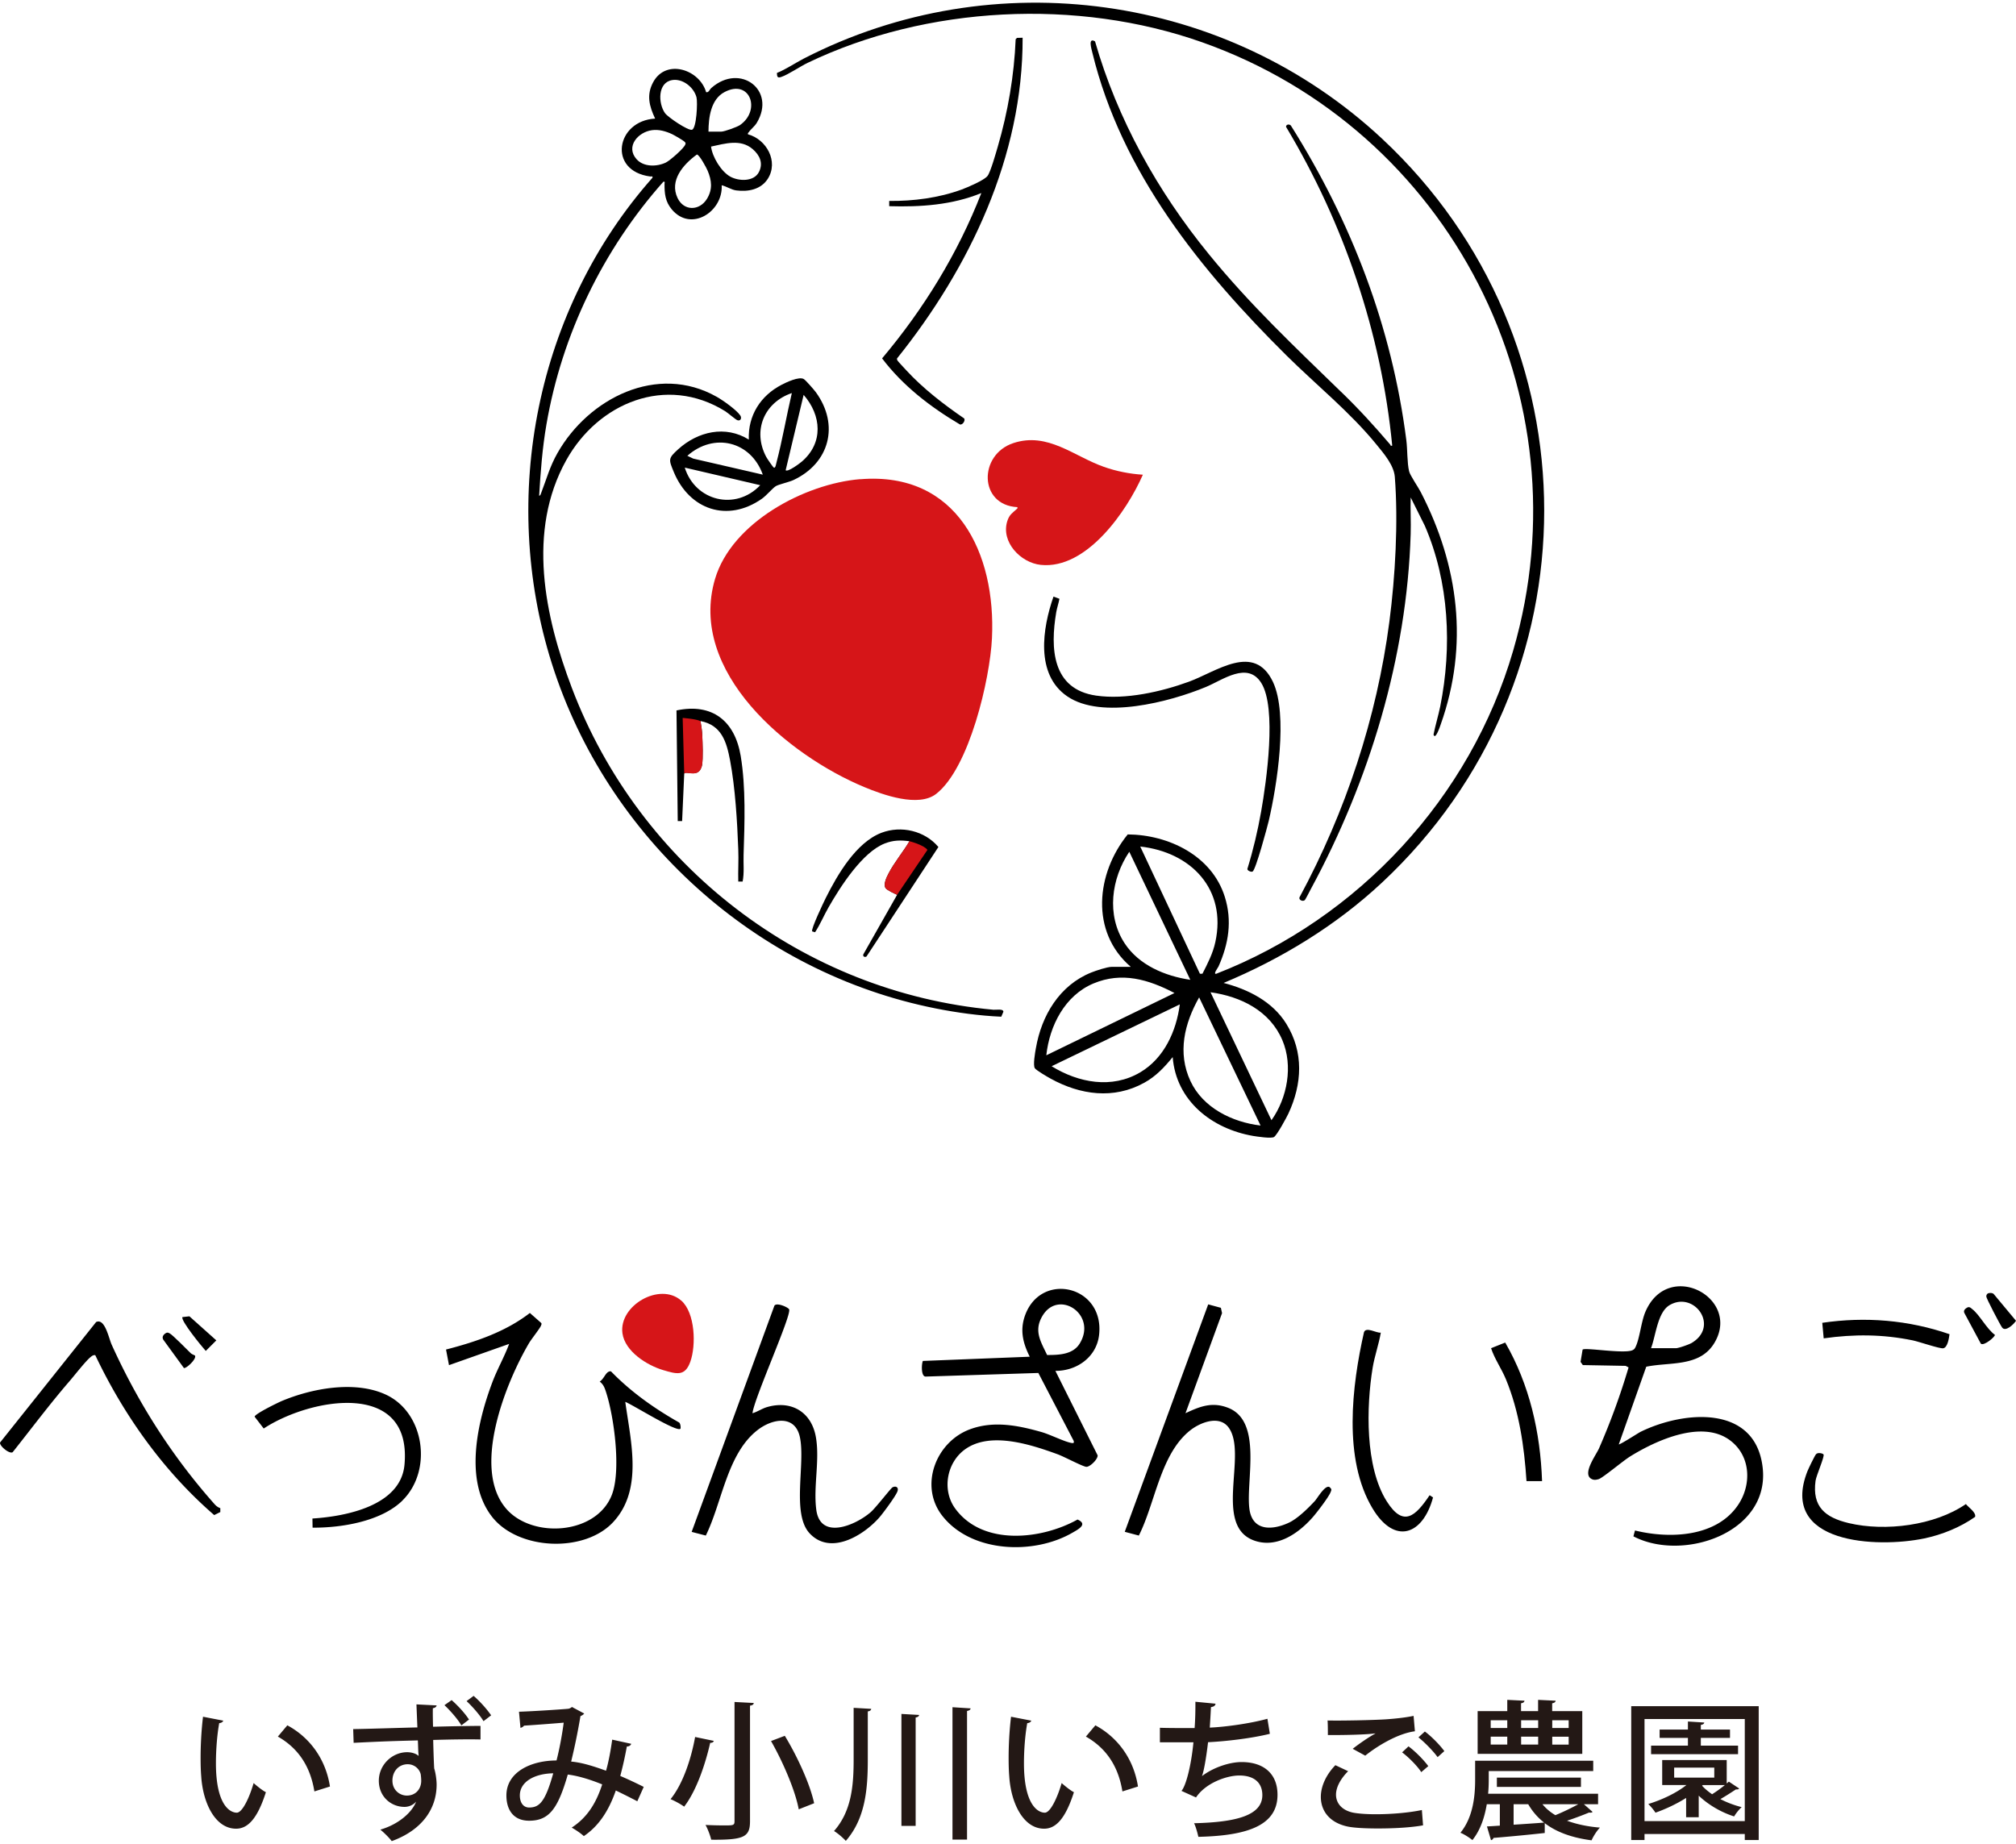 <svg width="258" height="236" fill="none" xmlns="http://www.w3.org/2000/svg"><g clip-path="url(#clip0_1282_44)"><path d="M110.074 61.34c12.42-1.03 17.394 9.49 16.874 20.35-.25 5.2-2.883 16.6-7.136 19.919-2.272 1.77-6.806.13-9.228-.88-9.698-4.04-22.6-14.71-19.076-26.63 2.142-7.22 11.46-12.18 18.566-12.77v.01z" fill="#D61518"/><path d="M144.692 123.729c-5.204-4.48-4.403-11.97-.37-16.93 5.235.04 10.769 2.72 12.421 7.98.971 3.08.49 6.02-.801 8.92-.07.16-.731 1.02-.3.94 18.225-7.09 32.548-22.57 38.012-41.38 9.458-32.51-8.107-66.64-39.814-77.85-15.963-5.65-35.23-4.69-50.493 2.64-.971.47-2.472 1.5-3.363 1.8-.5.17-.54-.03-.56-.51 1.201-.49 2.312-1.26 3.473-1.86C127.208-5 156.973-.82 176.87 17.75c27.683 25.83 27.653 69.38 0 95.21-5.875 5.49-12.851 9.75-20.277 12.85 3.152.82 6.265 2.38 8.026 5.23 2.252 3.64 2.032 7.69.271 11.48-.261.55-1.432 2.71-1.832 3-.33.24-2.192-.05-2.692-.13-5.265-.91-9.849-4.48-10.289-10.09-1.071 1.31-2.132 2.45-3.633 3.28-3.913 2.17-8.197 1.56-11.98-.52-.401-.22-1.832-1.05-2.032-1.34-.25-.39.04-2.04.14-2.57.721-4.17 3.013-8.03 7.066-9.67.591-.24 2.052-.73 2.642-.73h2.412v-.02zm9.198.89c.661-1.3 1.331-2.59 1.642-4.03 1.491-6.78-3.113-11.52-9.609-12.24l7.637 16.28h.32l.01-.01zm-1.561.79l-7.807-16.39c-2.302 3.43-2.952 8.11-.6 11.71 1.841 2.81 5.184 4.2 8.407 4.68zm-2.022 1.69c-3.333-1.74-6.736-2.75-10.379-1.22-3.653 1.54-5.614 5.4-6.025 9.19l16.404-7.97zm4.604-.11l7.807 16.39c2.032-2.86 2.792-6.96 1.391-10.25-1.601-3.76-5.305-5.58-9.198-6.13v-.01zm6.406 17.06l-7.857-16.39c-1.882 3.33-2.802 7.08-1.111 10.71 1.601 3.43 5.345 5.26 8.968 5.69v-.01zm-10.339-15.49l-16.394 7.91c3.433 2.12 7.706 2.93 11.339.78 3.063-1.81 4.614-5.27 5.065-8.69h-.01zM90.337 11.79c.37.11.43-.3.72-.55 3.664-3.2 8.298.29 5.805 4.46-.29.49-.77.82-1.03 1.21-.07.09-.16.11-.11.28 2.372.64 3.963 3.49 2.522 5.72-.881 1.35-2.502 1.66-4.024 1.46-.63-.08-1.25-.52-1.861-.66.19 3.37-3.924 6.05-6.396 3.08-.83-1-.93-2.02-.92-3.26 0-.16.11-.31-.15-.27-7.727 8.7-12.992 19.57-14.963 31.07-.521 3.01-.751 6.07-.931 9.12.19-.03.2-.22.26-.36.69-1.8 1.1-3.37 2.082-5.1 3.973-7.01 12.78-11.51 20.387-7.2.78.44 2.532 1.67 3.013 2.39.21.32.05.75-.38.6-.21-.07-1.192-.92-1.552-1.15-7.576-4.7-16.254-1.07-20.337 6.26-5.065 9.09-2.773 19.99.72 29.18 8.638 22.759 29.585 38.929 53.946 41.169.321.03 1.281-.16 1.271.26l-.27.63c-2.772-.12-5.635-.51-8.357-1.05-23.02-4.56-42.106-21.86-49.162-44.16-6.766-21.37-1.962-45.41 12.881-62.17.05-.27-.12-.14-.28-.16-5.495-.72-4.374-7.14.62-7.41-.75-1.6-1.14-3.03-.24-4.68 1.651-3.02 5.935-1.61 6.766 1.3l-.03-.01zm-4.314-1.54c-1.871.31-1.811 2.96-.92 4.23.37.52 2.952 2.27 3.452 2.13.59-.17.741-3.55.58-4.15-.33-1.28-1.76-2.44-3.122-2.21h.01zm4.644 6.6H92.3c.39 0 2.041-.59 2.412-.85 2.712-1.9 1.27-5.93-1.982-4.22-1.772.93-2.052 3.27-2.062 5.07zm-7.226-.19c-1.782.24-3.413 2.09-1.982 3.71.911 1.03 2.623.98 3.763.43.51-.25 2.363-1.85 2.493-2.34.05-.17 0-.2-.1-.31-.15-.17-1.332-.85-1.602-.98-.8-.37-1.681-.63-2.572-.51zm7.556 2.1c.16 1.32 1.291 3.21 2.483 3.86 1.1.59 3.002.65 3.643-.6.58-1.13.11-2.15-.791-2.93-1.551-1.34-3.533-.71-5.335-.33zm-1.831 1.03c-1.712 1.25-3.533 3.3-2.452 5.56.81 1.69 2.802 1.65 3.753.11.75-1.22.62-2.36.09-3.62-.14-.34-1.07-2.09-1.381-2.06l-.01.01z" fill="#000"/><path d="M171.607 50.13c2.332 2.26 4.203 4.31 6.305 6.77.07.08 0 .21.26.14-1.401-14.43-6.175-28.42-13.591-40.81 0-.32.42-.38.62-.16 7.747 12.31 12.921 25.75 14.773 40.25.16 1.22.09 2.88.36 4.01.13.53 1.171 2.03 1.491 2.66 4.855 9.41 6.166 19.55 2.553 29.73-.08.23-.691 2.08-.921 1.3.24-1.21.61-2.4.861-3.61 1.521-7.64 1.141-15.91-1.972-23.11l-1.812-3.63c-.05 1.55.05 3.11 0 4.66-.48 15.79-5.274 31.59-12.751 45.409-.12.23-.72 1.4-.79 1.46-.25.24-.801 0-.691-.34 5.895-10.92 9.899-22.97 11.51-35.32.751-5.78 1.141-12.72.691-18.51-.12-1.49-1.412-2.99-2.362-4.15-3.343-4.11-7.737-7.65-11.51-11.39-10.96-10.87-21.098-23.37-24.831-38.73-.12-.51-.591-2.01.34-1.46 2.862 9.98 8.017 19.21 14.552 27.22 5.275 6.48 10.96 11.83 16.915 17.62v-.01z" fill="#000"/><path d="M146.264 60.75c-2.052 4.68-7.206 12.16-13.071 11.55-2.583-.27-5.125-2.94-4.284-5.6.27-.85.651-1.03 1.221-1.56.1-.09.1-.08.07-.23-4.944-.25-4.994-6.72-.51-8.2 4.393-1.45 7.756 1.7 11.57 3.04 1.611.57 3.292.9 5.004 1.01v-.01z" fill="#D61518"/><path d="M95.83 56.26c-.12-3.07 1.492-5.6 4.174-7 .611-.32 2.242-1.1 2.853-.75.26.15 1.331 1.39 1.561 1.7 3.033 4.18 1.751 9.08-2.892 11.24-.571.26-1.912.56-2.252.78-.42.27-1.171 1.18-1.762 1.6-4.404 3.09-9.278 1.42-11.28-3.41-.67-1.62-.74-1.74.561-2.92 2.512-2.27 6.035-3.11 9.048-1.23l-.01-.01zm5.505-5.95c-3.523 1.19-5.064 4.8-3.282 8.16.1.2.87 1.33.98 1.38.21.11.28-.45.32-.58.771-2.93 1.292-6.01 1.982-8.96zm-.79 9.88c.29.26 1.801-.88 2.081-1.12 2.773-2.39 2.513-5.9.221-8.53l-2.302 9.65zm-2.923.56c-1.531-4.28-6.245-5.43-9.658-2.41l.76.36 8.898 2.05zm-.33 1.35l-9.658-2.25c1.34 4.29 6.525 5.56 9.658 2.25zm33.58-57.26c.05 15.15-6.786 29.46-16.074 41.04-.02.1.02.18.06.27.04.08.951 1.06 1.121 1.24 2.152 2.34 4.804 4.38 7.417 6.17.17.27-.2.85-.541.77-3.763-2.22-7.326-4.96-9.968-8.46 5.314-6.31 9.708-13.45 12.701-21.16-3.734 1.53-7.787 1.8-11.791 1.68v-.67c3.093.03 6.356-.39 9.268-1.46.731-.27 2.883-1.18 3.313-1.74.391-.49 1.091-2.99 1.311-3.74 1.301-4.45 2.102-9.12 2.292-13.76l.17-.17.711-.02.01.01zm3.943 71.52l.77.28c-.11.56-.31 1.15-.41 1.71-.781 4.62-.55 9.86 5.094 10.68 3.764.55 8.358-.49 11.891-1.78 3.533-1.29 8.347-5.04 10.749.03 1.961 4.17.51 13.29-.541 17.79-.2.83-1.651 6.23-2.062 6.48-.15.1-.7-.1-.67-.34.741-2.4 1.321-4.86 1.761-7.34.671-3.81 2.022-13.25.02-16.45-1.761-2.81-4.904-.4-7.096.51-4.604 1.91-13.351 4.21-17.745 1.19-4.103-2.81-3.162-8.72-1.751-12.77l-.01.01zm-39.774 36.469h-.56c-.04-1.36.06-2.73 0-4.1-.13-3.57-.39-7.92-1.05-11.41-.451-2.39-1.092-4.51-3.784-5.03.1.56.21 1.29.23 1.85.04.99.12 2.88-.03 3.79-.03.19-.15.48-.26.64-.59.82-1.782.1-2.022.45l-.27 6.07h-.56l-.16-14.16c4.593-.97 7.466 1.35 8.216 5.82.67 4.02.5 8.59.37 12.66-.04 1.14.1 2.29-.12 3.42zm19.767 1.7c-.33-.15-1.281-.59-1.461-.84-.35-.49.12-1.41.37-1.9.731-1.41 1.862-2.75 2.673-4.12-1.151-.15-2.052-.14-3.143.28-2.882 1.11-5.705 5.55-7.206 8.17-.601 1.05-1.081 2.21-1.732 3.2l-.37-.11c-.19-.25 1.461-3.72 1.732-4.26 1.491-2.98 3.883-7.12 7.136-8.36 2.522-.96 5.544-.26 7.286 1.82l-9.198 14.01c-.21.15-.53 0-.4-.29l4.323-7.62-.01.02z" fill="#000"/><path d="M114.807 114.529c-.33-.15-1.281-.59-1.461-.84-.35-.49.12-1.41.37-1.9.731-1.41 1.862-2.75 2.672-4.12 0 0 1.842.47 2.302 1.11l-3.883 5.75zM89.647 92.3c.1.56.21 1.29.23 1.85.04.99.12 2.88-.03 3.79-.03.19-.15.48-.26.64-.59.82-1.781.1-2.022.45l-.2-7.14s1.722.12 2.282.41z" fill="#D61518"/><path d="M135.066 175.46l5.404 10.81c.05.49-1.001 1.53-1.471 1.47-.54-.08-2.832-1.31-3.663-1.61-3.383-1.23-8.497-2.92-11.74-.69-2.432 1.67-3.093 5.24-1.361 7.63 3.503 4.82 11.019 4.01 15.663 1.42 1.381.6.07 1.27-.66 1.69-4.955 2.87-12.952 2.57-16.655-2.18-2.982-3.83-.82-9.46 3.573-11.07 3.023-1.11 6.136-.49 9.128.36 1.101.31 2.973 1.26 3.853 1.4.281.04.321 0 .271-.27l-4.524-8.69-14.402.46c-.651.04-.541-1.71-.371-2l13.672-.54c-.911-1.82-1.311-3.52-.521-5.5 2.172-5.42 10.079-3.52 9.398 2.69-.31 2.84-2.852 4.65-5.614 4.62h.02zm-1.061-2.03c1.511 0 3.303-.05 4.173-1.47 2.282-3.72-2.732-7.02-4.784-3.51-1.111 1.9-.21 3.24.611 4.98zm73.123 11.44c.11.12 2.492-1.44 2.832-1.61 5.535-2.71 14.723-3.52 15.623 4.61.921 8.35-10.228 12.07-16.544 8.77l.2-.75c4.464 1.1 10.509.86 13.262-3.37 1.711-2.64 1.511-6.26-1.141-8.2-3.593-2.63-9.428.04-12.751 2.1-.861.53-3.473 2.72-3.994 2.89-.31.1-.61.15-.91 0-1.291-.63.54-3.04.94-3.95a89.087 89.087 0 003.774-10.34l-.371-.2-5.484-.1-.291-.41.261-1.56c.2-.33 5.334.57 6.395.06.2-.1.26-.17.36-.36.551-1.08.721-3.2 1.272-4.52 2.872-6.78 12.18-1.89 8.907 3.84-1.851 3.25-5.715 2.52-8.787 3.16l-3.523 9.96-.03-.02zm4.163-12.31h3.173c.35 0 1.671-.46 2.042-.68 3.583-2.15.3-6.69-2.843-4.83-1.551.92-1.761 3.94-2.372 5.51zm-133.573 3.13c.12-.11.32-.22.49-.15 2.532 2.61 5.525 4.73 8.688 6.52.21.12.24.75.18.81-.48.48-6.106-3.08-7.056-3.44.69 5.03 2.312 11.23-1.542 15.38-3.673 3.97-12.12 3.62-15.483-.64-3.673-4.66-1.881-12.26.04-17.32.63-1.66 1.511-3.18 2.122-4.84l-7.697 2.72-.38-2c3.773-.97 7.627-2.27 10.73-4.68l1.43 1.26c.12.13.04.22 0 .35-.12.34-1.24 1.74-1.55 2.27-3.003 5.11-7.357 16.03-2.903 21.18 3.313 3.83 11.46 3.34 13.491-1.72 1.241-3.08.32-10.03-.72-13.21-.18-.56-.33-.98-.811-1.35.41-.24.68-.88.95-1.12l.02-.02zm74.002 5.19c1.862-.88 3.423-1.49 5.475-.68 4.383 1.74 2.252 9.27 2.692 12.87.35 2.89 2.862 2.84 5.044 1.83 1.141-.53 2.492-1.87 3.353-2.8.32-.35 1.491-2.41 1.992-1.63.19.16.07.35 0 .54-.27.66-1.812 2.67-2.352 3.27-1.812 2.02-4.484 3.86-7.296 2.94-5.485-1.79-.891-11.13-3.403-14.52-1.191-1.6-3.603-.64-4.874.35-3.854 3.02-4.484 9.29-6.606 13.49l-1.802-.48 10.679-29.11 1.622.44.15.68-4.674 12.8v.01zm-55.408 0c.64-.19 1.201-.59 1.842-.78 3.112-.91 5.685.62 6.255 3.81.531 2.98-.34 6.37.06 9.35.531 3.89 5.015 1.97 6.956.29.641-.55 2.572-3.06 2.793-3.18.4-.21.8-.04.65.47-.16.56-1.892 2.89-2.372 3.43-2.052 2.3-6.225 4.83-8.878 1.99-2.341-2.5-.52-8.91-1.251-12.32-.63-2.93-3.573-2.35-5.434-.89-3.894 3.04-4.514 9.25-6.606 13.49l-1.811-.47 10.589-28.95c.29-.46 1.801.22 1.891.48.281.84-4.504 11.42-4.694 13.28h.01zm-68.117 12.16v.49l-.781.39c-6.456-5.59-11.55-12.74-15.223-20.47-.29-.03-.43.11-.63.27-.641.54-1.962 2.24-2.613 3-2.552 2.95-4.904 6.1-7.326 9.15-.42.27-1.722-.82-1.612-1.24l12.291-15.42c1.13-.52 1.601 2.03 1.992 2.9 3.383 7.47 7.756 14.33 13.21 20.46.201.22.431.37.701.47h-.01zm23.329-1c-2.722 2.69-7.837 3.52-11.52 3.49l-.02-1.17c4.264-.27 11.29-1.62 11.78-6.87 1.011-10.94-12.07-8.56-18.015-4.65l-1.161-1.51c0-.35 2.922-1.77 3.423-1.99 3.883-1.64 9.378-2.67 13.341-.85 5.005 2.3 6.025 9.73 2.172 13.54v.01z" fill="#000"/><path d="M87.194 166.47c1.782 1.58 1.902 5.74 1.151 7.82-.68 1.91-1.751 1.58-3.453 1.08-2.082-.61-4.914-2.39-5.234-4.72-.48-3.57 4.804-6.59 7.526-4.18h.01z" fill="#D61518"/><path d="M176.71 170.57c-.25 1.47-.8 3.02-1.041 4.48-.82 5.01-.99 12.69 1.802 17.11 2.142 3.39 3.693 1.88 5.485-.78l.44.28c-1.311 4.85-4.924 6.11-7.747 1.4-3.783-6.31-2.642-15.69-1.09-22.55.27-.73 1.591.13 2.141.06h.01zm56.659 15.58c.17.25-.931 2.7-1.021 3.38-.451 3.32 1.221 4.7 4.263 5.42 4.664 1.1 10.99.31 14.973-2.44.371.45 1.341 1.08 1.181 1.64-1.901 1.34-4.223 2.28-6.515 2.76-5.995 1.24-18.616.75-14.943-8.6.14-.35.911-1.95 1.091-2.17.22-.28.871-.13.971.02v-.01zm-40.735-14.31c3.122 5.41 4.494 11.5 4.714 17.73h-1.992c-.29-4.43-.931-8.9-2.632-13.03-.561-1.36-1.461-2.62-1.902-3.98l1.802-.72h.01zm56.859-1.08c-.07.51-.24 1.72-.811 1.81-.45.07-3.112-.85-3.883-1.01-3.843-.79-7.527-.81-11.41-.26l-.18-1.99c5.515-.81 11.029-.36 16.294 1.46l-.01-.01zm4.014 1.23l-2.122-3.95c-.15-.33.14-.56.42-.71.31-.08.4.08.611.24.94.73 1.821 2.51 2.882 3.28.05.24-1.391 1.45-1.781 1.14h-.01zm-230.166-3.411l.9-.1 3.444 3.08-1.351 1.351c-.48-.53-3.273-3.931-2.983-4.341l-.01.01zm1.609 4.911c.271.46-1.2 1.76-1.42 1.6l-2.633-3.62c-.23-.38.07-.72.4-.88.16-.06.271 0 .411.07.35.16 2.272 2.12 2.712 2.55.15.14.5.25.52.28h.01zm229.548-7.97c.2-.06.44-.04.62.07l2.883 3.46c-.301.47-1.352 1.46-1.782.86-.27-.38-2.022-3.73-2.022-3.97 0-.2.1-.37.291-.43l.01.01z" fill="#000"/><path d="M28.574 220.219c-.04.17-.25.31-.52.33-.27 1.49-.42 3.41-.42 5.13 0 5.2 1.701 6.33 2.682 6.33.71-.02 1.611-1.95 2.142-3.79.38.34 1.11.94 1.571 1.17-1.09 3.41-2.322 4.67-3.813 4.67-2.703 0-4.254-3.35-4.464-6.7-.06-.73-.08-1.53-.08-2.37 0-1.68.1-3.54.31-5.26l2.582.5.01-.01zm11.66 9.07c-.55-3.39-2.202-5.61-4.674-7.02l1.211-1.44c2.743 1.47 4.885 4.171 5.455 7.831l-1.992.629zm13.082-11.139l2.562.13c-.02.15-.15.31-.48.36-.02.54 0 1.49.02 2.37 2.262-.06 4.574-.1 6.075-.11v1.74c-1.531-.04-3.773 0-6.055.06.02.94.08 2.91.13 3.65.15.44.31 1.38.31 2.07 0 3.14-1.911 5.84-5.745 7.23-.33-.44-1.01-1.11-1.46-1.47 2.331-.67 4.043-2.2 4.573-3.56h-.02c-.27.34-.84.65-1.451.65-1.742 0-3.293-1.32-3.293-3.35 0-2.03 1.702-3.65 3.623-3.65.59 0 1.171.19 1.471.48l-.02-.27c-.04-.34-.04-1.05-.08-1.72-3.062.08-4.193.11-8.217.31l-.06-1.76c1.171 0 6.916-.19 8.217-.21l-.12-2.95h.02zm.59 9.78c0-.23-.02-.5-.06-.82-.15-.67-.79-1.3-1.67-1.3-1.132 0-1.953.88-1.953 2.1 0 1.22.941 1.91 1.842 1.91 1.171 0 1.842-.88 1.842-1.89zm5.135-7.1c-.46-.8-1.461-1.93-2.162-2.58l.921-.65c.82.73 1.681 1.66 2.222 2.49l-.981.75v-.01zm2.832-.54c-.46-.78-1.44-1.89-2.161-2.56l.9-.67c.841.73 1.702 1.7 2.242 2.49l-.98.75v-.01zm18.917 2.889c-.08.23-.29.36-.57.36a46.34 46.34 0 01-.84 3.77c.94.4 2.01.9 3.002 1.4l-.821 1.84c-.96-.5-1.882-.96-2.752-1.38-.901 2.6-2.182 4.55-4.094 5.84-.38-.36-1.07-.82-1.551-1.09 1.881-1.22 3.082-2.98 3.903-5.53-1.651-.67-3.163-1.11-4.404-1.26-1.26 4.38-2.392 5.91-4.944 5.91-2.072 0-2.912-1.47-2.912-3.23 0-3 3.142-4.48 6.415-4.48.36-1.4.69-3.12.92-4.84-.9.08-3.622.29-5.073.38-.12.15-.27.231-.46.291l-.191-2.071c1.862-.06 5.325-.29 6.315-.38a.95.95 0 00.46-.23l1.572.84c-.1.13-.27.25-.48.33a81.46 81.46 0 01-1.191 5.82c1.32.11 2.812.57 4.464 1.17.31-1.05.59-2.539.79-3.979l2.452.539-.01-.02zm-9.988 3.79c-2.412.04-4.274 1.09-4.274 2.83 0 .92.44 1.55 1.191 1.55 1.341 0 2.072-.78 3.083-4.38zm20.548-4.149c-.04.15-.211.27-.461.25-.56 2.47-1.672 6.01-3.333 8.17-.44-.33-1.261-.77-1.742-.96 1.652-2.03 2.683-5.38 3.143-7.96l2.392.5zm2.661-4.98l2.453.13c-.02.17-.13.29-.48.34v14.77c0 2.03-.731 2.43-4.965 2.39-.12-.52-.44-1.38-.73-1.89.84.04 1.72.06 2.351.06 1.191 0 1.361 0 1.361-.54v-15.27l.01.01zm8.207 13.74c-.42-2.31-1.951-5.95-3.543-8.74l1.762-.67c1.651 2.72 3.253 6.26 3.753 8.63l-1.972.78zm7.017-12.99l2.261.13c-.02.17-.13.27-.44.33v6.16c0 3.73-.29 7.52-2.812 10.41-.341-.38-1.051-1-1.512-1.26 2.262-2.56 2.513-5.87 2.513-9.15v-6.62h-.01zm6.125.78l2.262.13c-.02.17-.15.27-.441.33v13.87h-1.821v-14.33zm6.535-.86l2.322.15c-.02.15-.13.27-.46.33v16.46h-1.862v-16.94zm10.088 1.709c-.04.17-.251.31-.521.33-.27 1.49-.42 3.41-.42 5.13 0 5.2 1.701 6.33 2.682 6.33.711-.02 1.611-1.95 2.142-3.79.38.34 1.111.94 1.571 1.17-1.091 3.41-2.322 4.67-3.813 4.67-2.702 0-4.254-3.35-4.464-6.7-.06-.73-.08-1.53-.08-2.37 0-1.68.1-3.54.31-5.26l2.583.5.01-.01zm11.659 9.07c-.55-3.39-2.201-5.61-4.673-7.02l1.211-1.44c2.742 1.47 4.884 4.171 5.454 7.831l-1.992.629zm18.847-7.369c-2.392.59-5.654.96-7.886 1.07-.25 2.1-.541 3.73-.781 4.34 1.381-1.07 3.483-1.8 5.074-1.8 2.743 0 4.594 1.42 4.594 4.19 0 3.88-3.753 5.24-10.128 5.38-.11-.5-.341-1.34-.551-1.74 5.435-.13 8.738-1.01 8.738-3.6 0-1.53-.981-2.51-2.953-2.51-1.591 0-4.294.94-5.535 2.81l-1.861-.84c.57-.65 1.241-3.2 1.531-6.22h-4.293v-1.86c.84.04 3.042.04 4.443.04.08-1.05.11-2.26.1-3.37l2.583.25c-.06.31-.271.38-.591.44-.04.88-.1 1.8-.15 2.62 1.952-.08 5.174-.52 7.376-1.13l.31 1.91-.02.02zm19.627 11.71c-1.591.29-3.793.4-5.765.4-1.651 0-3.102-.08-3.903-.25-2.392-.52-3.413-2.09-3.413-3.79 0-1.47.781-2.95 1.862-4.06l1.631.77c-.981.98-1.551 2.07-1.551 3 0 1.03.67 1.97 2.162 2.3.67.13 1.721.21 2.912.21 1.882 0 4.134-.17 5.915-.54l.15 1.95v.01zm-8.997-9.8c.8-.63 2.011-1.47 2.892-1.95v-.02c-1.191.17-4.213.23-6.075.21 0-.48 0-1.42-.04-1.86 1.821.04 5.765-.04 7.486-.15 1.131-.08 2.412-.21 3.523-.44l.17 1.97c-2.392.31-5.154 2.14-6.355 3.12l-1.611-.88h.01zm8.767 2.99c-.48-.77-1.661-1.95-2.452-2.53l.821-.77c.88.65 1.951 1.74 2.532 2.53l-.901.77zm2.092-1.92c-.501-.71-1.631-1.88-2.452-2.53l.821-.75c.9.67 1.931 1.74 2.492 2.51l-.861.77zm18.726 6.029l1.111.98a.37.37 0 01-.27.1c-.06 0-.121 0-.171-.02-.75.31-1.841.73-2.832 1.05 1.191.44 2.602.75 4.214.88-.381.38-.861 1.13-1.071 1.63-2.512-.33-4.504-1.05-5.995-2.2v1.26c-2.432.27-4.965.5-6.566.63-.04.17-.17.25-.31.29l-.521-1.76c.481-.02 1.031-.06 1.652-.1v-2.74h-1.672c-.27 1.63-.8 3.29-1.841 4.59-.331-.29-1.091-.77-1.532-.94 1.662-2.03 1.882-4.82 1.882-6.79v-2.43h15.113v1.32h-13.372v1.15c0 .54-.02 1.13-.08 1.76h14.072v1.34h-1.821.01zm-.21-11.92v5.47h-13.392v-5.47h3.793v-1.44l2.202.11c-.02.17-.13.27-.44.33v1h2.182v-1.44l2.242.11c-.02.17-.13.27-.441.33v1h3.854zm-11.72 1.17v.99h2.121v-.99h-2.121zm0 2.1v1.01h2.121v-1.01h-2.121zm11.55 6.43h-10.76v-1.19h10.76v1.19zm-8.618 2.22v2.62c1.241-.08 2.582-.17 3.904-.27a8.163 8.163 0 01-2.032-2.35h-1.882.01zm3.143-10.75h-2.182v.99h2.182v-.99zm0 2.1h-2.182v1.01h2.182v-1.01zm.55 8.65c.441.54.981 1 1.652 1.4.941-.38 2.092-.94 2.932-1.4h-4.584zm3.353-9.76v-.99h-2.102v.99h2.102zm0 2.13v-1.01h-2.102v1.01h2.102zm8.006-4.919h16.314v17.13h-1.782v-.77h-12.831v.77h-1.701v-17.13zm1.701 14.71h12.831v-13.07h-12.831v13.07zm10.799-5.05l1.322.88c-.1.11-.271.13-.421.11-.52.34-1.281.84-1.991 1.24.84.44 1.801.8 2.722 1.03-.33.29-.751.82-.961 1.19-1.651-.52-3.313-1.49-4.534-2.66v2.76h-1.611v-2.47c-1.211.77-2.602 1.42-3.924 1.89-.19-.31-.63-.84-.92-1.11 1.701-.52 3.563-1.38 4.884-2.43h-3.103v-3.2h8.257v3l.29-.25-.01.02zm1.171-4.61v1.09H211.3v-1.09h4.714v-.99h-3.623v-1.07h3.623v-1.03l2.092.13c-.02.15-.13.25-.441.31v.59h3.734v1.07h-3.734v.99h4.764zm-8.176 2.81v1.28h5.134v-1.28h-5.134zm3.653 2.24l-.08.08c.34.38.79.75 1.281 1.09.54-.34 1.151-.78 1.631-1.17h-2.832z" fill="#231815"/></g><defs><clipPath id="clip0_1282_44"><path fill="#fff" transform="translate(0 .34)" d="M0 0h258v235.32H0z"/></clipPath></defs></svg>